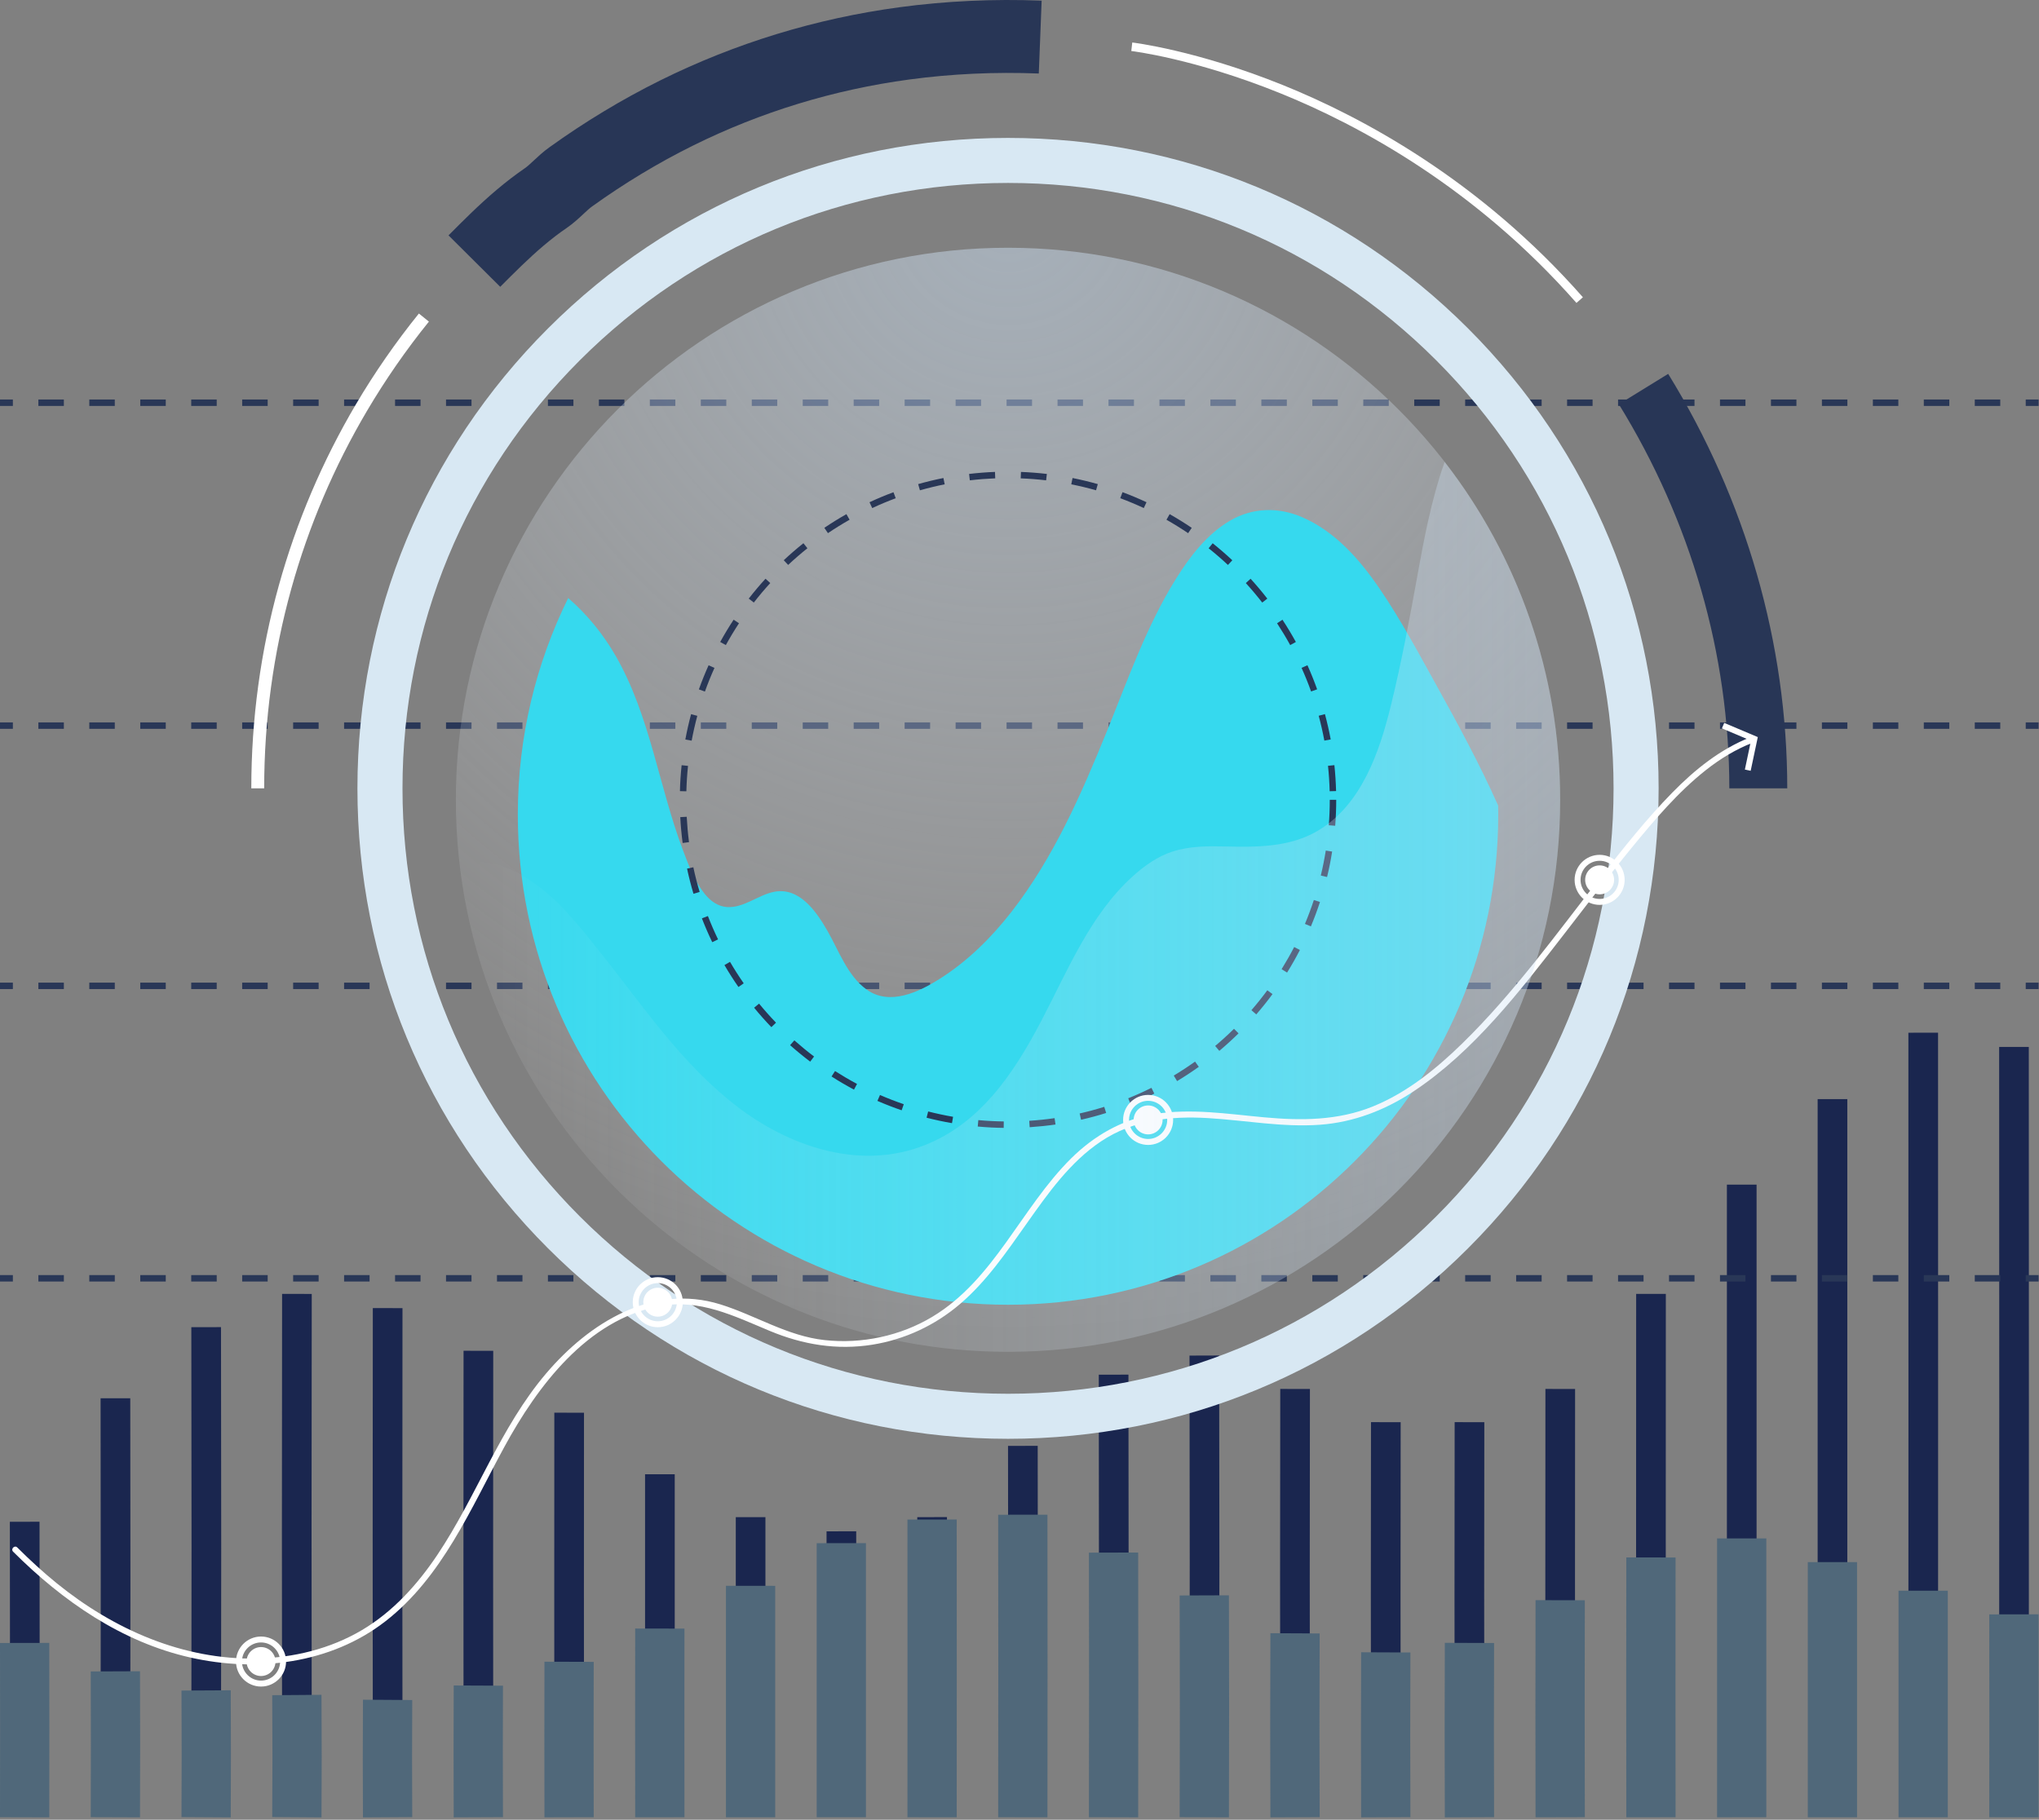 <svg width="708" height="632" viewBox="0 0 708 632" fill="none" xmlns="http://www.w3.org/2000/svg">
<rect x="0" y="0" width="708" height="632" fill="#808080" stroke="none"/>
<path d="M8.568 528.523L3.42 528.53C3.479 557.341 3.479 585.377 3.42 614.248L13.724 614.27C13.783 585.385 13.783 557.334 13.724 528.508L8.568 528.523Z" fill="#1A264F"/>
<path d="M40.076 485.631L34.928 485.638C35.002 528.292 35.002 571.557 34.928 614.249L45.232 614.271C45.306 571.572 45.306 528.292 45.232 485.624L40.076 485.631Z" fill="#1A264F"/>
<path d="M66.436 460.94C66.533 511.774 66.533 563.362 66.436 614.256L76.74 614.278C76.837 563.369 76.837 511.774 76.74 460.925L66.436 460.94Z" fill="#1A264F"/>
<path d="M103.1 449.384L97.952 449.377C97.862 504.056 97.862 559.54 97.952 614.271L103.1 614.264L108.248 614.256C108.159 559.532 108.159 504.064 108.248 449.399L103.1 449.384Z" fill="#1A264F"/>
<path d="M129.452 454.309C129.385 507.357 129.385 561.171 129.452 614.264L139.756 614.249C139.689 561.171 139.689 507.364 139.756 454.324L129.452 454.309Z" fill="#1A264F"/>
<path d="M160.96 469.136C160.908 517.273 160.908 566.104 160.96 614.264L171.264 614.256C171.212 566.096 171.212 517.281 171.264 469.151L160.96 469.136Z" fill="#1A264F"/>
<path d="M197.624 490.645L192.476 490.638C192.446 531.6 192.446 573.189 192.476 614.256L202.78 614.249C202.75 573.189 202.75 531.6 202.78 490.645H197.624Z" fill="#1A264F"/>
<path d="M229.132 512.035H223.984C223.969 545.92 223.969 580.319 223.984 614.263L234.288 614.256C234.273 580.311 234.273 545.92 234.288 512.035H229.132Z" fill="#1A264F"/>
<path d="M255.485 526.914C255.492 555.837 255.492 585.229 255.485 614.256H260.633H265.781C265.789 585.222 265.789 555.837 265.781 526.914H255.485Z" fill="#1A264F"/>
<path d="M292.149 531.839L287 531.846C287.023 559.152 287.023 586.875 287 614.256L297.304 614.263C297.327 586.875 297.327 559.137 297.304 531.831L292.149 531.839Z" fill="#1A264F"/>
<path d="M318.508 526.921C318.553 555.844 318.553 585.221 318.508 614.248L328.812 614.263C328.857 585.229 328.857 555.836 328.812 526.906L318.508 526.921Z" fill="#1A264F"/>
<path d="M355.165 502.163L350.016 502.171C350.083 539.319 350.083 577.026 350.016 614.248L360.32 614.263C360.387 577.026 360.387 539.304 360.32 502.148L355.165 502.163Z" fill="#1A264F"/>
<path d="M386.673 477.435L381.525 477.443C381.606 522.794 381.606 568.823 381.525 614.249L391.829 614.264C391.91 568.823 391.91 522.779 391.829 477.42L386.673 477.435Z" fill="#1A264F"/>
<path d="M418.181 470.797L413.033 470.804C413.137 518.376 413.137 566.632 413.033 614.241L418.181 614.248L423.329 614.256C423.434 566.632 423.434 518.361 423.329 470.774L418.181 470.797Z" fill="#1A264F"/>
<path d="M449.689 482.397L444.541 482.39C444.459 526.094 444.459 570.469 444.541 614.271L454.845 614.248C454.763 570.454 454.763 526.102 454.845 482.405L449.689 482.397Z" fill="#1A264F"/>
<path d="M476.049 493.923C475.982 533.805 475.982 574.291 476.049 614.271L486.353 614.256C486.286 574.291 486.286 533.813 486.353 493.945L476.049 493.923Z" fill="#1A264F"/>
<path d="M505.098 493.923C505.031 533.805 505.031 574.291 505.098 614.271L515.402 614.256C515.335 574.291 515.335 533.813 515.402 493.945L505.098 493.923Z" fill="#1A264F"/>
<path d="M541.762 482.397L536.614 482.39C536.569 526.094 536.569 570.462 536.614 614.263L546.918 614.256C546.873 570.462 546.873 526.102 546.918 482.405L541.762 482.397Z" fill="#1A264F"/>
<path d="M573.27 449.384H568.122C568.092 504.063 568.092 559.539 568.122 614.263L578.426 614.256C578.396 559.532 578.396 504.055 578.426 449.384H573.27Z" fill="#1A264F"/>
<path d="M604.778 411.438H599.63C599.623 478.716 599.623 546.955 599.63 614.256H609.934C609.927 546.955 609.927 478.716 609.934 411.438H604.778Z" fill="#1A264F"/>
<path d="M636.286 381.741H631.138C631.153 458.884 631.153 537.114 631.138 614.256H641.442C641.457 537.114 641.457 458.884 641.442 381.741H636.286Z" fill="#1A264F"/>
<path d="M662.646 358.674C662.676 443.565 662.676 529.559 662.646 614.256H672.95C672.98 529.551 672.98 443.565 672.95 358.667L662.646 358.674Z" fill="#1A264F"/>
<path d="M704.458 363.607H699.31H694.162C694.214 446.762 694.214 531.094 694.162 614.256L704.466 614.264C704.503 531.101 704.503 446.769 704.458 363.607Z" fill="#1A264F"/>
<path d="M0 570.626C0.045 590.765 0.045 611.119 0 631.139L8.553 631.161L17.106 631.184C17.151 611.142 17.151 590.757 17.106 570.596L0 570.626Z" fill="#50687A"/>
<path d="M31.508 580.505C31.575 597.373 31.575 614.397 31.508 631.124L40.061 631.153L48.614 631.183C48.681 614.42 48.681 597.343 48.614 580.438L31.508 580.505Z" fill="#50687A"/>
<path d="M63.016 587.144C63.098 601.784 63.098 616.58 63.016 631.101L71.569 631.154L80.123 631.206C80.204 616.618 80.204 601.761 80.123 587.054L63.016 587.144Z" fill="#50687A"/>
<path d="M103.077 588.693L94.524 588.752C94.629 603.079 94.629 616.922 94.524 631.086L103.077 631.145L111.631 631.205C111.735 616.96 111.735 603.035 111.631 588.625L103.077 588.693Z" fill="#50687A"/>
<path d="M134.586 590.377L126.032 590.325C125.95 603.952 125.95 617.705 126.032 631.206L134.586 631.153L143.139 631.101C143.057 617.675 143.057 603.989 143.139 590.436L134.586 590.377Z" fill="#50687A"/>
<path d="M157.541 585.377C157.473 600.651 157.473 616.059 157.541 631.19L166.094 631.153L174.647 631.116C174.58 616.036 174.58 600.673 174.647 585.452L157.541 585.377Z" fill="#50687A"/>
<path d="M189.049 577.13C189.004 595.145 189.004 613.324 189.049 631.176L197.602 631.153L206.155 631.131C206.11 613.309 206.11 595.16 206.155 577.175L189.049 577.13Z" fill="#50687A"/>
<path d="M220.557 565.597C220.527 587.434 220.527 609.495 220.557 631.161L229.11 631.153L237.663 631.146C237.633 609.495 237.633 587.449 237.663 565.626L220.557 565.597Z" fill="#50687A"/>
<path d="M252.072 550.763C252.065 577.525 252.065 604.57 252.072 631.153H260.625H269.179C269.171 604.57 269.171 577.532 269.179 550.778L252.072 550.763Z" fill="#50687A"/>
<path d="M283.58 535.958C283.588 567.615 283.588 599.645 283.58 631.146H292.133H300.687C300.694 599.638 300.694 567.608 300.687 535.943L283.58 535.958Z" fill="#50687A"/>
<path d="M315.089 527.756C315.118 562.117 315.118 596.904 315.089 631.146L323.642 631.153L332.195 631.161C332.225 596.911 332.225 562.11 332.195 527.741L315.089 527.756Z" fill="#50687A"/>
<path d="M346.597 526.087C346.649 561.015 346.649 596.36 346.597 631.139L355.15 631.154L363.703 631.168C363.755 596.367 363.755 561.007 363.703 526.064L346.597 526.087Z" fill="#50687A"/>
<path d="M378.105 539.244C378.172 570.253 378.172 600.308 378.105 631.131L386.658 631.154L395.211 631.176C395.278 600.323 395.278 570.246 395.211 539.207L378.105 539.244Z" fill="#50687A"/>
<path d="M418.166 554.093L409.613 554.123C409.702 580.103 409.702 605.293 409.613 631.124L418.166 631.154L426.719 631.183C426.808 605.315 426.808 580.088 426.719 554.063L418.166 554.093Z" fill="#50687A"/>
<path d="M449.674 567.265L441.121 567.228C441.024 588.529 441.024 610.053 441.121 631.19L449.674 631.153L458.227 631.116C458.13 610.031 458.13 588.559 458.227 567.31L449.674 567.265Z" fill="#50687A"/>
<path d="M481.182 573.881L472.629 573.844C472.547 593.208 472.547 611.968 472.629 631.191L481.182 631.153L489.735 631.116C489.653 611.946 489.653 593.23 489.735 573.919L481.182 573.881Z" fill="#50687A"/>
<path d="M501.686 570.574C501.604 590.742 501.604 611.142 501.686 631.191L510.239 631.154L518.792 631.116C518.71 611.112 518.71 590.765 518.792 570.633L501.686 570.574Z" fill="#50687A"/>
<path d="M541.74 555.769L533.187 555.747C533.127 580.832 533.127 606.209 533.187 631.168L541.74 631.146L550.293 631.123C550.233 606.186 550.233 580.84 550.293 555.784L541.74 555.769Z" fill="#50687A"/>
<path d="M564.702 540.906C564.658 570.916 564.658 601.285 564.702 631.168L573.255 631.154L581.809 631.139C581.764 601.277 581.764 570.924 581.809 540.928L564.702 540.906Z" fill="#50687A"/>
<path d="M604.763 534.312L596.21 534.305C596.188 566.513 596.188 599.094 596.21 631.154L604.763 631.146L613.317 631.139C613.294 599.087 613.294 566.506 613.317 534.312H604.763Z" fill="#50687A"/>
<path d="M636.271 542.537H627.718C627.718 572.093 627.718 601.768 627.718 631.161H636.271H644.825C644.825 601.768 644.825 572.101 644.825 542.545L636.271 542.537Z" fill="#50687A"/>
<path d="M667.78 552.469L659.227 552.476C659.241 578.642 659.241 605.114 659.227 631.153L667.78 631.161L676.333 631.168C676.348 605.121 676.348 578.642 676.333 552.476L667.78 552.469Z" fill="#50687A"/>
<path d="M707.841 560.665L699.288 560.679L690.734 560.694C690.772 584.148 690.772 607.848 690.734 631.146L699.288 631.161L707.841 631.176C707.871 607.856 707.871 584.134 707.841 560.665Z" fill="#50687A"/>
<path d="M4.47 341.277H0V343.512H4.47V341.277Z" fill="#293757"/>
<path d="M694.549 343.512H685.698V341.277H694.549V343.512ZM676.854 343.512H668.003V341.277H676.854V343.512ZM659.159 343.512H650.316V341.277H659.159V343.512ZM641.464 343.512H632.621V341.277H641.464V343.512ZM623.769 343.512H614.926V341.277H623.769V343.512ZM606.075 343.512H597.231V341.277H606.075V343.512ZM588.38 343.512H579.536V341.277H588.38V343.512ZM570.685 343.512H561.841V341.277H570.685V343.512ZM552.99 343.512H544.139V341.277H552.99V343.512ZM535.295 343.512H526.451V341.277H535.302V343.512H535.295ZM517.6 343.512H508.749V341.277H517.6V343.512ZM499.913 343.512H491.061V341.277H499.913V343.512ZM482.218 343.512H473.367V341.277H482.218V343.512ZM464.523 343.512H455.672V341.277H464.523V343.512ZM446.828 343.512H437.977V341.277H446.828V343.512ZM429.133 343.512H420.282V341.277H429.126V343.512H429.133ZM411.438 343.512H402.594V341.277H411.438V343.512ZM393.743 343.512H384.899V341.277H393.743V343.512ZM376.048 343.512H367.205V341.277H376.048V343.512ZM358.353 343.512H349.51V341.277H358.353V343.512ZM340.659 343.512H331.815V341.277H340.659V343.512ZM322.964 343.512H314.112V341.277H322.964V343.512ZM305.276 343.512H296.425V341.277H305.276V343.512ZM287.581 343.512H278.73V341.277H287.581V343.512ZM269.886 343.512H261.035V341.277H269.886V343.512ZM252.191 343.512H243.34V341.277H252.191V343.512ZM234.497 343.512H225.645V341.277H234.497V343.512ZM216.802 343.512H207.95V341.277H216.802V343.512ZM199.107 343.512H190.256V341.277H199.107V343.512ZM181.412 343.512H172.568V341.277H181.412V343.512ZM163.717 343.512H154.873V341.277H163.717V343.512ZM146.022 343.512H137.178V341.277H146.022V343.512ZM128.327 343.512H119.483V341.277H128.327V343.512ZM110.64 343.512H101.788V341.277H110.64V343.512ZM92.945 343.512H84.094V341.277H92.945V343.512ZM75.25 343.512H66.399V341.277H75.25V343.512ZM57.555 343.512H48.704V341.277H57.555V343.512ZM39.86 343.512H31.009V341.277H39.86V343.512ZM22.165 343.512H13.321V341.277H22.173V343.512H22.165Z" fill="#293757"/>
<path d="M707.863 341.277H703.393V343.512H707.863V341.277Z" fill="#293757"/>
<path d="M4.47 442.851H0V445.086H4.47V442.851Z" fill="#293757"/>
<path d="M694.549 445.085H685.698V442.85H694.549V445.085ZM676.854 445.085H668.003V442.85H676.854V445.085ZM659.159 445.085H650.316V442.85H659.159V445.085ZM641.464 445.085H632.621V442.85H641.464V445.085ZM623.769 445.085H614.926V442.85H623.769V445.085ZM606.075 445.085H597.231V442.85H606.075V445.085ZM588.38 445.085H579.536V442.85H588.38V445.085ZM570.685 445.085H561.841V442.85H570.685V445.085ZM552.99 445.085H544.139V442.85H552.99V445.085ZM535.295 445.085H526.451V442.85H535.302V445.085H535.295ZM517.6 445.085H508.749V442.85H517.6V445.085ZM499.913 445.085H491.061V442.85H499.913V445.085ZM482.218 445.085H473.367V442.85H482.218V445.085ZM464.523 445.085H455.672V442.85H464.523V445.085ZM446.828 445.085H437.977V442.85H446.828V445.085ZM429.133 445.085H420.282V442.85H429.126V445.085H429.133ZM411.438 445.085H402.594V442.85H411.438V445.085ZM393.743 445.085H384.899V442.85H393.743V445.085ZM376.048 445.085H367.205V442.85H376.048V445.085ZM358.353 445.085H349.51V442.85H358.353V445.085ZM340.659 445.085H331.815V442.85H340.659V445.085ZM322.964 445.085H314.112V442.85H322.964V445.085ZM305.276 445.085H296.425V442.85H305.276V445.085ZM287.581 445.085H278.73V442.85H287.581V445.085ZM269.886 445.085H261.035V442.85H269.886V445.085ZM252.191 445.085H243.34V442.85H252.191V445.085ZM234.497 445.085H225.645V442.85H234.497V445.085ZM216.802 445.085H207.95V442.85H216.802V445.085ZM199.107 445.085H190.256V442.85H199.107V445.085ZM181.412 445.085H172.568V442.85H181.412V445.085ZM163.717 445.085H154.873V442.85H163.717V445.085ZM146.022 445.085H137.178V442.85H146.022V445.085ZM128.327 445.085H119.483V442.85H128.327V445.085ZM110.64 445.085H101.788V442.85H110.64V445.085ZM92.945 445.085H84.094V442.85H92.945V445.085ZM75.25 445.085H66.399V442.85H75.25V445.085ZM57.555 445.085H48.704V442.85H57.555V445.085ZM39.86 445.085H31.009V442.85H39.86V445.085ZM22.165 445.085H13.321V442.85H22.173V445.085H22.165Z" fill="#293757"/>
<path d="M707.863 442.85H703.393V445.085H707.863V442.85Z" fill="#293757"/>
<path d="M4.47 250.896H0V253.131H4.47V250.896Z" fill="#293757"/>
<path d="M694.549 253.131H685.698V250.896H694.549V253.131ZM676.854 253.131H668.003V250.896H676.854V253.131ZM659.159 253.131H650.316V250.896H659.159V253.131ZM641.464 253.131H632.621V250.896H641.464V253.131ZM623.769 253.131H614.926V250.896H623.769V253.131ZM606.075 253.131H597.231V250.896H606.075V253.131ZM588.38 253.131H579.536V250.896H588.38V253.131ZM570.685 253.131H561.841V250.896H570.685V253.131ZM552.99 253.131H544.139V250.896H552.99V253.131ZM535.295 253.131H526.451V250.896H535.302V253.131H535.295ZM517.6 253.131H508.749V250.896H517.6V253.131ZM499.913 253.131H491.061V250.896H499.913V253.131ZM482.218 253.131H473.367V250.896H482.218V253.131ZM464.523 253.131H455.672V250.896H464.523V253.131ZM446.828 253.131H437.977V250.896H446.828V253.131ZM429.133 253.131H420.282V250.896H429.126V253.131H429.133ZM411.438 253.131H402.594V250.896H411.438V253.131ZM393.743 253.131H384.899V250.896H393.743V253.131ZM376.048 253.131H367.205V250.896H376.048V253.131ZM358.353 253.131H349.51V250.896H358.353V253.131ZM340.659 253.131H331.815V250.896H340.659V253.131ZM322.964 253.131H314.112V250.896H322.964V253.131ZM305.276 253.131H296.425V250.896H305.276V253.131ZM287.581 253.131H278.73V250.896H287.581V253.131ZM269.886 253.131H261.035V250.896H269.886V253.131ZM252.191 253.131H243.34V250.896H252.191V253.131ZM234.497 253.131H225.645V250.896H234.497V253.131ZM216.802 253.131H207.95V250.896H216.802V253.131ZM199.107 253.131H190.256V250.896H199.107V253.131ZM181.412 253.131H172.568V250.896H181.412V253.131ZM163.717 253.131H154.873V250.896H163.717V253.131ZM146.022 253.131H137.178V250.896H146.022V253.131ZM128.327 253.131H119.483V250.896H128.327V253.131ZM110.64 253.131H101.788V250.896H110.64V253.131ZM92.945 253.131H84.094V250.896H92.945V253.131ZM75.25 253.131H66.399V250.896H75.25V253.131ZM57.555 253.131H48.704V250.896H57.555V253.131ZM39.86 253.131H31.009V250.896H39.86V253.131ZM22.165 253.131H13.321V250.896H22.173V253.131H22.165Z" fill="#293757"/>
<path d="M707.863 250.896H703.393V253.131H707.863V250.896Z" fill="#293757"/>
<path d="M4.47 138.751H0V140.986H4.47V138.751Z" fill="#293757"/>
<path d="M694.549 140.986H685.698V138.751H694.549V140.986ZM676.854 140.986H668.003V138.751H676.854V140.986ZM659.159 140.986H650.316V138.751H659.159V140.986ZM641.465 140.986H632.621V138.751H641.465V140.986ZM623.77 140.986H614.926V138.751H623.77V140.986ZM606.075 140.986H597.231V138.751H606.075V140.986ZM588.38 140.986H579.536V138.751H588.38V140.986ZM570.685 140.986H561.841V138.751H570.685V140.986ZM552.99 140.986H544.139V138.751H552.99V140.986ZM535.295 140.986H526.451V138.751H535.303V140.986H535.295ZM517.6 140.986H508.749V138.751H517.6V140.986ZM499.913 140.986H491.062V138.751H499.913V140.986ZM482.218 140.986H473.367V138.751H482.218V140.986ZM464.523 140.986H455.672V138.751H464.523V140.986ZM446.828 140.986H437.977V138.751H446.828V140.986ZM429.133 140.986H420.282V138.751H429.126V140.986H429.133ZM411.438 140.986H402.595V138.751H411.438V140.986ZM393.743 140.986H384.9V138.751H393.743V140.986ZM376.048 140.986H367.205V138.751H376.048V140.986ZM358.354 140.986H349.51V138.751H358.354V140.986ZM340.659 140.986H331.815V138.751H340.659V140.986ZM322.964 140.986H314.113V138.751H322.964V140.986ZM305.276 140.986H296.425V138.751H305.276V140.986ZM287.581 140.986H278.73V138.751H287.581V140.986ZM269.886 140.986H261.035V138.751H269.886V140.986ZM252.192 140.986H243.34V138.751H252.192V140.986ZM234.497 140.986H225.645V138.751H234.497V140.986ZM216.802 140.986H207.951V138.751H216.802V140.986ZM199.107 140.986H190.256V138.751H199.107V140.986ZM181.412 140.986H172.568V138.751H181.412V140.986ZM163.717 140.986H154.873V138.751H163.717V140.986ZM146.022 140.986H137.178V138.751H146.022V140.986ZM128.327 140.986H119.483V138.751H128.327V140.986ZM110.64 140.986H101.789V138.751H110.64V140.986ZM92.945 140.986H84.094V138.751H92.945V140.986ZM75.25 140.986H66.399V138.751H75.25V140.986ZM57.555 140.986H48.704V138.751H57.555V140.986ZM39.86 140.986H31.009V138.751H39.86V140.986ZM22.165 140.986H13.322V138.751H22.173V140.986H22.165Z" fill="#293757"/>
<path d="M707.863 138.751H703.393V140.986H707.863V138.751Z" fill="#293757"/>
<path d="M350.016 499.712C289.675 499.712 232.947 476.213 190.278 433.544C147.609 390.875 124.11 334.147 124.11 273.806C124.11 213.464 147.609 156.736 190.278 114.067C232.947 71.398 289.675 47.899 350.016 47.899C410.358 47.899 467.086 71.398 509.755 114.067C552.424 156.729 575.923 213.457 575.923 273.806C575.923 334.155 552.424 390.875 509.755 433.544C467.086 476.213 410.358 499.712 350.016 499.712ZM350.016 63.538C293.855 63.538 241.053 85.413 201.342 125.124C161.631 164.835 139.756 217.636 139.756 273.798C139.756 329.96 161.631 382.761 201.342 422.48C241.053 462.191 293.855 484.066 350.016 484.066C406.178 484.066 458.98 462.191 498.691 422.48C538.402 382.769 560.277 329.967 560.277 273.806C560.277 217.644 538.402 164.842 498.691 125.131C458.98 85.413 406.178 63.538 350.016 63.538Z" fill="#D8E8F3"/>
<path d="M600.472 273.805C600.464 227.232 587.195 181.099 562.109 140.397L579.238 129.847C606.276 173.731 620.581 223.507 620.588 273.805H600.472Z" fill="#283656"/>
<path d="M173.693 99.613L155.738 81.747C160.7 76.755 166.325 71.1 172.442 65.937C175.72 63.166 179.028 60.632 182.269 58.405C183.14 57.809 184.154 56.862 185.323 55.767C186.843 54.344 188.572 52.727 190.732 51.178C203.056 42.312 216.057 34.466 229.386 27.858C255.447 14.953 283.372 6.415 312.399 2.504C328.455 0.336 345.039 -0.424 361.691 0.224L360.7 25.533C345.509 24.937 330.399 25.63 315.789 27.604C289.504 31.151 264.224 38.87 240.636 50.559C228.544 56.55 216.735 63.68 205.529 71.741C204.687 72.344 203.734 73.239 202.623 74.274C200.947 75.846 199.04 77.619 196.596 79.296C194.018 81.062 191.47 83.021 188.795 85.278C183.513 89.749 178.521 94.763 173.693 99.613Z" fill="#283656"/>
<path d="M91.731 273.806H87.26C87.26 249.882 90.479 226.167 96.819 203.332C102.936 181.3 111.951 160.126 123.604 140.39C130.078 129.423 137.432 118.821 145.448 108.889L148.928 111.698C141.045 121.458 133.818 131.881 127.456 142.662C116.004 162.056 107.146 182.872 101.133 204.524C94.897 226.972 91.731 250.277 91.731 273.806Z" fill="white"/>
<path d="M547.395 105.209C512.094 65.103 471.914 43.444 444.422 32.336C414.664 20.31 393.036 17.74 392.819 17.718L393.155 14.76C393.371 14.782 415.409 17.405 445.539 29.579C473.322 40.807 513.942 62.696 549.63 103.242L547.395 105.209Z" fill="white"/>
<path d="M350.016 469.508C455.906 469.508 541.747 383.667 541.747 277.777C541.747 171.887 455.906 86.046 350.016 86.046C244.126 86.046 158.286 171.887 158.286 277.777C158.286 383.667 244.126 469.508 350.016 469.508Z" fill="url(#paint0_radial_519_5367)" fill-opacity="0.5"/>
<path d="M213.784 227.799C225.794 248.69 228.767 273.262 237.246 295.569C239.19 300.695 241.202 306.104 244.674 310.425C246.641 312.869 249.241 314.836 252.467 315.029C258.301 315.379 263.241 310.82 268.799 309.732C277.613 308.018 283.491 316.639 287.298 323.262C291.247 330.131 294.264 338.923 300.955 343.706C308.905 349.391 318.97 344.585 326.19 340.026C335.927 333.879 344.22 325.683 351.261 316.624C365.819 297.886 375.452 275.855 384.326 254.017C391.612 236.084 398.087 217.428 408.391 200.933C413.204 193.221 419.105 185.54 427.062 180.861C434.862 176.279 443.766 176.033 452.036 179.579C463.599 184.541 472.174 194.361 479.111 204.553C486.397 215.252 492.544 226.778 498.817 238.081C506.357 251.67 513.823 265.498 520.2 279.774C520.223 280.832 520.23 281.889 520.23 282.947C520.23 376.95 444.027 453.154 350.024 453.154C256.021 453.154 179.803 376.943 179.803 282.94C179.803 255.932 186.098 230.392 197.296 207.705C203.883 213.397 209.463 220.281 213.784 227.799Z" fill="#36D9EE"/>
<path d="M348.511 391.724C345.509 391.687 342.484 391.531 339.504 391.255L339.705 389.027C342.625 389.296 345.598 389.452 348.541 389.489L348.511 391.724ZM357.534 391.493L357.385 389.266C360.32 389.072 363.286 388.767 366.184 388.342L366.504 390.555C363.546 390.979 360.529 391.292 357.534 391.493ZM330.556 390.078C327.605 389.571 324.633 388.938 321.734 388.193L322.286 386.025C325.132 386.748 328.045 387.373 330.936 387.873L330.556 390.078ZM375.378 388.901L374.886 386.718C377.747 386.07 380.623 385.295 383.424 384.416L384.095 386.546C381.234 387.448 378.298 388.238 375.378 388.901ZM313.084 385.615C310.246 384.646 307.415 383.544 304.665 382.352L305.559 380.303C308.256 381.473 311.035 382.553 313.814 383.499L313.084 385.615ZM392.588 383.514L391.754 381.443C394.481 380.348 397.193 379.126 399.815 377.814L400.814 379.819C398.132 381.152 395.367 382.396 392.588 383.514ZM296.529 378.433C293.884 377.025 291.262 375.49 288.736 373.873L289.943 371.988C292.424 373.568 294.995 375.073 297.587 376.458L296.529 378.433ZM408.719 375.475L407.564 373.56C410.075 372.048 412.563 370.416 414.955 368.702L416.259 370.52C413.815 372.264 411.282 373.933 408.719 375.475ZM281.323 368.717C278.939 366.914 276.592 364.985 274.342 362.995L275.824 361.326C278.03 363.278 280.325 365.171 282.664 366.937L281.323 368.717ZM423.381 364.977L421.943 363.271C424.193 361.379 426.391 359.374 428.485 357.311L430.057 358.898C427.919 361.006 425.669 363.048 423.381 364.977ZM267.838 356.737C265.759 354.576 263.74 352.304 261.847 349.987L263.576 348.571C265.438 350.844 267.413 353.064 269.454 355.187L267.838 356.737ZM436.218 352.311L434.527 350.851C436.449 348.631 438.312 346.299 440.048 343.937L441.851 345.263C440.078 347.67 438.178 350.046 436.218 352.311ZM256.408 342.79C254.695 340.331 253.063 337.768 251.551 335.183L253.48 334.058C254.963 336.591 256.565 339.102 258.241 341.516L256.408 342.79ZM446.91 337.783L445.01 336.606C446.56 334.102 448.035 331.517 449.376 328.909L451.365 329.938C449.994 332.59 448.497 335.235 446.91 337.783ZM247.311 327.226C246.008 324.528 244.801 321.742 243.72 318.956L245.806 318.151C246.864 320.885 248.049 323.612 249.331 326.257L247.311 327.226ZM455.18 321.742L453.116 320.878C454.249 318.166 455.292 315.379 456.208 312.578L458.332 313.271C457.4 316.132 456.342 318.978 455.18 321.742ZM240.8 310.417C239.943 307.549 239.19 304.606 238.565 301.678L240.748 301.208C241.358 304.084 242.096 306.968 242.938 309.777L240.8 310.417ZM460.798 304.598L458.622 304.077C459.308 301.223 459.896 298.303 460.351 295.405L462.556 295.755C462.094 298.705 461.505 301.685 460.798 304.598ZM237.03 292.782C236.642 289.824 236.367 286.799 236.21 283.797L238.445 283.677C238.602 286.62 238.87 289.586 239.25 292.484L237.03 292.782ZM463.621 286.792L461.394 286.62C461.625 283.7 461.736 280.727 461.736 277.777H463.972C463.972 280.779 463.86 283.812 463.621 286.792ZM238.326 274.826L236.091 274.767C236.166 271.764 236.367 268.739 236.68 265.766L238.9 265.997C238.594 268.918 238.401 271.891 238.326 274.826ZM461.699 274.804C461.625 271.861 461.431 268.888 461.118 265.975L463.338 265.744C463.651 268.717 463.845 271.742 463.927 274.744L461.699 274.804ZM240.166 257.243L237.969 256.833C238.52 253.883 239.19 250.925 239.965 248.034L242.126 248.615C241.366 251.454 240.703 254.352 240.166 257.243ZM459.851 257.221C459.315 254.33 458.652 251.424 457.892 248.593L460.053 248.012C460.835 250.903 461.505 253.861 462.057 256.811L459.851 257.221ZM244.771 240.182L242.67 239.429C243.676 236.613 244.816 233.789 246.045 231.055L248.086 231.971C246.872 234.653 245.754 237.417 244.771 240.182ZM455.247 240.152C454.264 237.395 453.146 234.631 451.939 231.956L453.98 231.04C455.21 233.774 456.342 236.59 457.348 239.407L455.247 240.152ZM252.035 224.044L250.076 222.963C251.521 220.341 253.086 217.733 254.732 215.23L256.602 216.459C254.985 218.918 253.443 221.473 252.035 224.044ZM447.998 224.044C446.582 221.473 445.047 218.925 443.438 216.467L445.308 215.237C446.955 217.741 448.519 220.341 449.965 222.963L447.998 224.044ZM438.282 209.277C436.479 206.96 434.564 204.68 432.583 202.512L434.237 201.007C436.256 203.22 438.215 205.544 440.048 207.906L438.282 209.277ZM261.75 209.269L259.985 207.899C261.825 205.537 263.777 203.212 265.804 200.999L267.458 202.504C265.468 204.673 263.553 206.945 261.75 209.269ZM426.369 196.209C424.223 194.197 421.973 192.253 419.678 190.42L421.072 188.676C423.411 190.546 425.706 192.528 427.896 194.585L426.369 196.209ZM273.671 196.201L272.144 194.57C274.334 192.521 276.629 190.531 278.969 188.669L280.362 190.412C278.067 192.245 275.817 194.19 273.671 196.201ZM412.548 185.175C410.112 183.528 407.579 181.956 405.031 180.511L406.133 178.566C408.741 180.041 411.319 181.643 413.807 183.327L412.548 185.175ZM287.484 185.167L286.233 183.319C288.714 181.643 291.292 180.041 293.899 178.566L295.002 180.511C292.446 181.956 289.921 183.521 287.484 185.167ZM302.862 176.458L301.916 174.431C304.628 173.164 307.429 171.995 310.238 170.952L311.021 173.045C308.264 174.066 305.522 175.213 302.862 176.458ZM397.156 176.45C394.488 175.206 391.739 174.058 388.99 173.03L389.772 170.937C392.581 171.98 395.382 173.157 398.102 174.424L397.156 176.45ZM319.425 170.289L318.814 168.135C321.697 167.316 324.647 166.601 327.583 166.019L328.023 168.21C325.139 168.784 322.248 169.484 319.425 170.289ZM380.578 170.281C377.755 169.476 374.856 168.784 371.98 168.21L372.42 166.019C375.355 166.608 378.306 167.316 381.189 168.135L380.578 170.281ZM336.755 166.824L336.494 164.604C339.459 164.254 342.484 164.015 345.486 163.896L345.576 166.131C342.633 166.25 339.668 166.481 336.755 166.824ZM363.241 166.824C360.328 166.481 357.363 166.25 354.42 166.139L354.509 163.903C357.512 164.023 360.536 164.254 363.502 164.604L363.241 166.824Z" fill="#293757"/>
<path d="M4.557 538.909C21.66 555.998 42.229 570.304 66.131 575.68C89.229 580.877 114.706 577.921 133.796 563.113C153.546 547.79 163.494 523.895 175.118 502.536C186.564 481.514 203.826 458.395 228.904 453.645C242.921 450.992 254.779 457.034 267.325 462.252C278.75 467.009 290.588 468.989 302.9 467.023C314.16 465.222 324.63 460.334 333.299 452.937C342.586 445.011 349.557 434.761 356.548 424.862C363.904 414.44 371.541 403.613 382.293 396.415C393.416 388.97 406.374 387.554 419.442 388.324C432.346 389.087 445.215 391.562 458.18 390.648C469.997 389.809 480.989 385.568 490.82 379.044C511.759 365.151 527.79 344.197 543.003 324.557C550.881 314.39 558.622 304.119 566.782 294.172C574.557 284.685 582.628 275.13 592.286 267.492C597.249 263.567 602.673 260.247 608.578 257.951C609.802 257.476 609.273 255.483 608.029 255.964C597.414 260.082 588.498 267.279 580.6 275.35C571.78 284.362 563.888 294.296 556.127 304.223C540.604 324.069 525.831 344.72 507.758 362.38C498.711 371.221 488.578 379.449 476.761 384.261C464.628 389.204 451.89 389.232 439.041 388.063C426.386 386.915 413.544 384.839 400.868 386.936C389.669 388.785 379.921 394.401 371.913 402.334C354.603 419.493 345.267 444.365 323.778 457.302C312.648 464.005 299.264 466.823 286.36 465.428C273.34 464.019 262.424 456.849 250.146 453.026C226.518 445.671 204.561 459.475 189.658 476.977C173.62 495.82 165.522 519.653 151.842 540.05C144.919 550.368 136.45 559.766 125.677 566.145C114.671 572.662 101.94 575.756 89.209 576.017C63.498 576.539 39.41 565.863 19.715 549.887C14.917 545.996 10.373 541.816 6.007 537.458C5.079 536.509 3.622 537.967 4.557 538.909Z" fill="white"/>
<path d="M228.402 460.953C223.611 460.953 219.713 457.055 219.713 452.264C219.713 447.472 223.611 443.574 228.402 443.574C233.194 443.574 237.091 447.472 237.091 452.264C237.091 457.055 233.194 460.953 228.402 460.953ZM228.402 445.637C224.745 445.637 221.775 448.613 221.775 452.264C221.775 455.914 224.752 458.89 228.402 458.89C232.052 458.89 235.029 455.914 235.029 452.264C235.029 448.613 232.059 445.637 228.402 445.637Z" fill="white"/>
<path d="M228.402 456.258C230.608 456.258 232.396 454.469 232.396 452.264C232.396 450.058 230.608 448.27 228.402 448.27C226.196 448.27 224.408 450.058 224.408 452.264C224.408 454.469 226.196 456.258 228.402 456.258Z" fill="white"/>
<path d="M228.402 457.289C225.632 457.289 223.377 455.034 223.377 452.263C223.377 449.493 225.632 447.238 228.402 447.238C231.172 447.238 233.427 449.493 233.427 452.263C233.427 455.034 231.172 457.289 228.402 457.289ZM228.402 449.301C226.766 449.301 225.439 450.627 225.439 452.263C225.439 453.9 226.766 455.226 228.402 455.226C230.038 455.226 231.365 453.9 231.365 452.263C231.365 450.627 230.038 449.301 228.402 449.301Z" fill="white"/>
<path d="M90.638 585.758C85.847 585.758 81.949 581.861 81.949 577.069C81.949 572.278 85.847 568.38 90.638 568.38C95.43 568.38 99.328 572.278 99.328 577.069C99.328 581.854 95.43 585.758 90.638 585.758ZM90.638 570.435C86.981 570.435 84.011 573.412 84.011 577.062C84.011 580.713 86.988 583.689 90.638 583.689C94.289 583.689 97.265 580.713 97.265 577.062C97.265 573.412 94.296 570.435 90.638 570.435Z" fill="white"/>
<path d="M90.639 581.056C92.844 581.056 94.633 579.268 94.633 577.062C94.633 574.857 92.844 573.068 90.639 573.068C88.433 573.068 86.644 574.857 86.644 577.062C86.644 579.268 88.433 581.056 90.639 581.056Z" fill="white"/>
<path d="M90.638 582.094C87.868 582.094 85.613 579.839 85.613 577.069C85.613 574.298 87.868 572.043 90.638 572.043C93.409 572.043 95.664 574.298 95.664 577.069C95.664 579.839 93.409 582.094 90.638 582.094ZM90.638 574.099C89.002 574.099 87.676 575.426 87.676 577.062C87.676 578.698 89.002 580.025 90.638 580.025C92.275 580.025 93.601 578.698 93.601 577.062C93.601 575.426 92.275 574.099 90.638 574.099Z" fill="white"/>
<path d="M398.661 397.646C393.869 397.646 389.972 393.748 389.972 388.956C389.972 384.165 393.869 380.267 398.661 380.267C403.452 380.267 407.35 384.165 407.35 388.956C407.35 393.748 403.452 397.646 398.661 397.646ZM398.661 382.323C395.004 382.323 392.034 385.299 392.034 388.949C392.034 392.6 395.011 395.576 398.661 395.576C402.311 395.576 405.288 392.6 405.288 388.949C405.288 385.299 402.318 382.323 398.661 382.323Z" fill="white"/>
<path d="M398.661 392.944C400.867 392.944 402.655 391.156 402.655 388.95C402.655 386.744 400.867 384.956 398.661 384.956C396.455 384.956 394.667 386.744 394.667 388.95C394.667 391.156 396.455 392.944 398.661 392.944Z" fill="white"/>
<path d="M398.661 393.982C395.891 393.982 393.636 391.727 393.636 388.957C393.636 386.186 395.891 383.932 398.661 383.932C401.431 383.932 403.686 386.186 403.686 388.957C403.686 391.727 401.431 393.982 398.661 393.982ZM398.661 385.987C397.025 385.987 395.698 387.314 395.698 388.95C395.698 390.586 397.025 391.913 398.661 391.913C400.297 391.913 401.624 390.586 401.624 388.95C401.624 387.314 400.297 385.987 398.661 385.987Z" fill="white"/>
<path d="M555.439 314.273C550.648 314.273 546.75 310.375 546.75 305.583C546.75 300.792 550.648 296.894 555.439 296.894C560.231 296.894 564.128 300.792 564.128 305.583C564.128 310.375 560.231 314.273 555.439 314.273ZM555.439 298.956C551.782 298.956 548.812 301.933 548.812 305.583C548.812 309.234 551.789 312.21 555.439 312.21C559.089 312.21 562.066 309.234 562.066 305.583C562.066 301.933 559.096 298.956 555.439 298.956Z" fill="white"/>
<path d="M555.439 309.577C557.645 309.577 559.433 307.789 559.433 305.583C559.433 303.377 557.645 301.589 555.439 301.589C553.234 301.589 551.445 303.377 551.445 305.583C551.445 307.789 553.234 309.577 555.439 309.577Z" fill="white"/>
<path d="M555.439 310.608C552.669 310.608 550.414 308.353 550.414 305.583C550.414 302.812 552.669 300.558 555.439 300.558C558.21 300.558 560.464 302.812 560.464 305.583C560.464 308.353 558.21 310.608 555.439 310.608ZM555.439 302.62C553.803 302.62 552.476 303.947 552.476 305.583C552.476 307.219 553.803 308.546 555.439 308.546C557.075 308.546 558.402 307.219 558.402 305.583C558.402 303.947 557.075 302.62 555.439 302.62Z" fill="white"/>
<path d="M607.884 267.705L605.87 267.279L607.987 257.236L597.896 252.967L598.7 251.069L610.359 255.998L607.884 267.705Z" fill="white"/>
<path opacity="0.37" d="M492.343 198.943C489.549 214.358 486.688 229.87 482.948 245.084C478.977 261.244 472.674 279.714 457.445 288.609C447.752 294.272 436.435 294.242 425.557 293.989C419.313 293.84 413.048 293.825 407.05 295.784C401.835 297.483 397.245 300.791 393.214 304.442C378.485 317.8 370.721 337.082 361.684 354.345C351.946 372.949 339.928 391.128 319.186 398.437C297.178 406.193 273.455 397.796 255.73 384.14C236.613 369.417 223.276 349.398 208.412 330.734C201.394 321.921 193.973 312.414 184.549 306.058C177.389 301.231 167.748 297.133 159.627 300.56C170.899 395.703 251.826 469.5 350.001 469.5C455.888 469.5 541.732 383.655 541.732 277.769C541.732 233.565 526.764 192.856 501.626 160.424C496.813 173.999 494.176 188.862 492.343 198.943Z" fill="url(#paint1_linear_519_5367)"/>
<defs>
<radialGradient id="paint0_radial_519_5367" cx="0" cy="0" r="1" gradientUnits="userSpaceOnUse" gradientTransform="translate(350.153 70.954) rotate(90) scale(398.435)">
<stop stop-color="#CCE0F4"/>
<stop offset="0.994" stop-color="white" stop-opacity="0"/>
</radialGradient>
<linearGradient id="paint1_linear_519_5367" x1="541.745" y1="314.967" x2="158.282" y2="314.967" gradientUnits="userSpaceOnUse">
<stop stop-color="#CCE0F4"/>
<stop offset="0.281" stop-color="#D5E6F6" stop-opacity="0.718"/>
<stop offset="0.746" stop-color="#EFF5FB" stop-opacity="0.25"/>
<stop offset="0.994" stop-color="white" stop-opacity="0"/>
</linearGradient>
</defs>
</svg>
